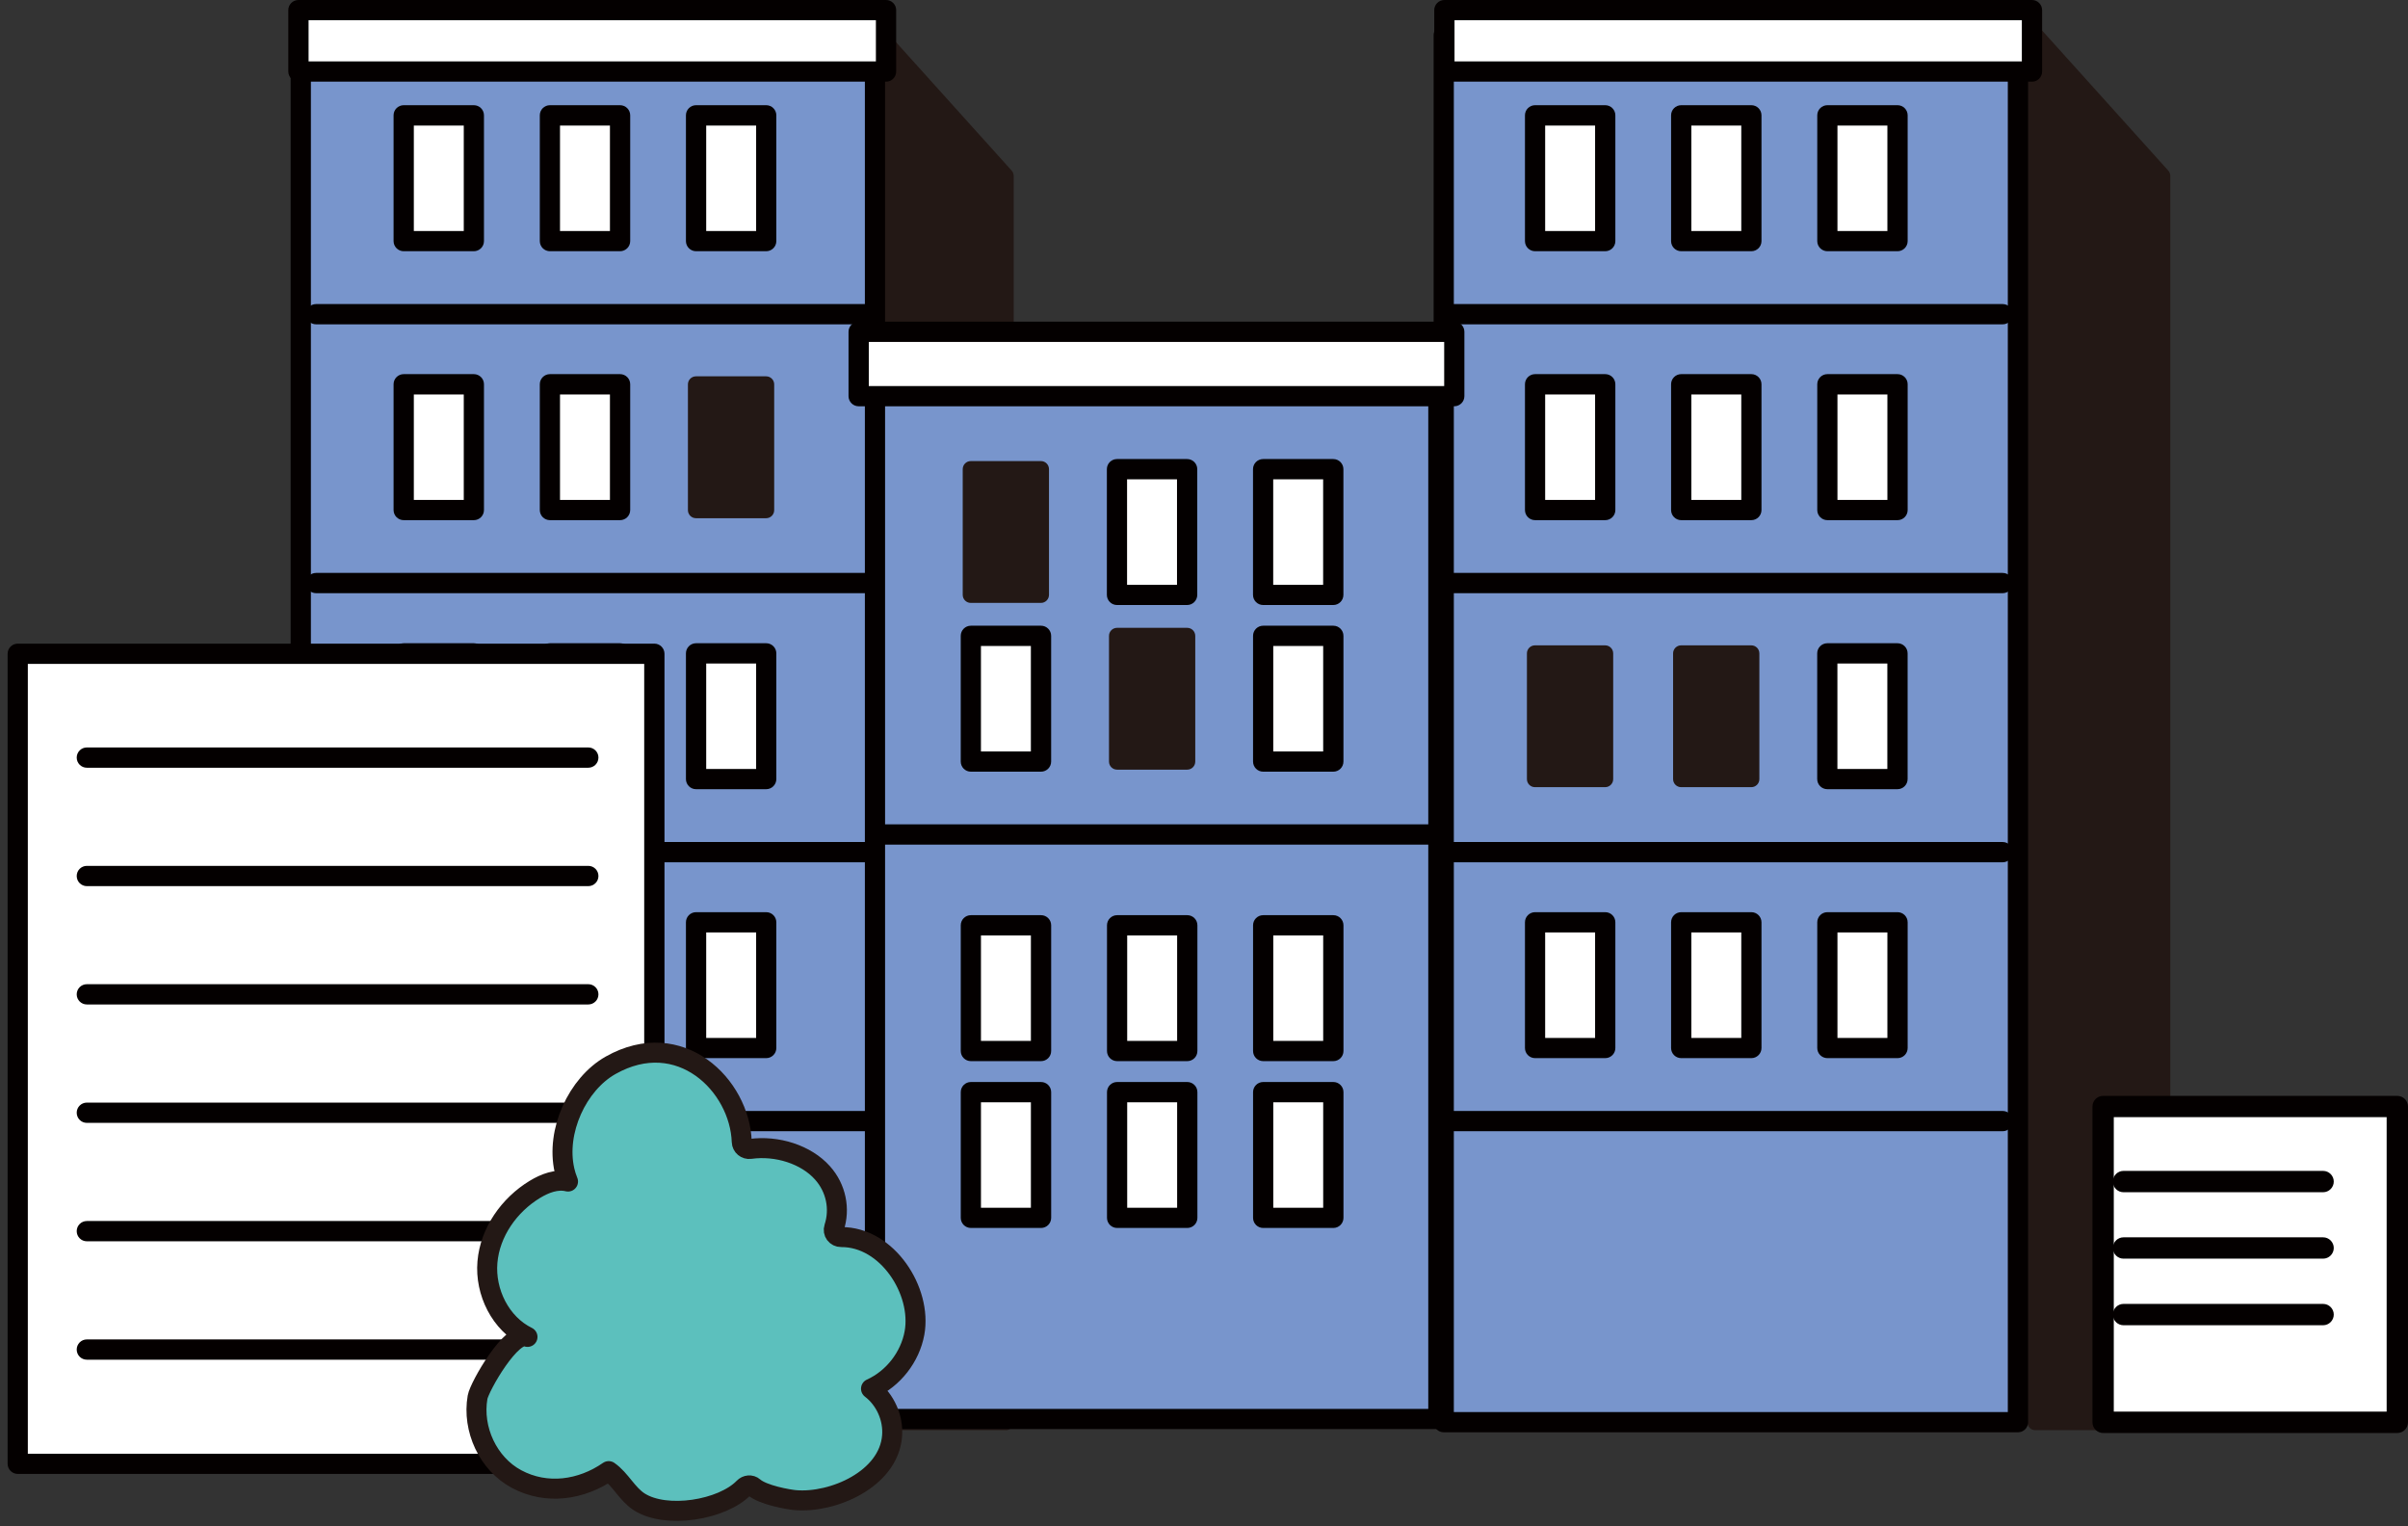 <svg width="232" height="147" viewBox="0 0 232 147" fill="none" xmlns="http://www.w3.org/2000/svg">
<rect x="0" y="0" width="232" height="147" fill="#333333" stroke="none"/>
<g clip-path="url(#clip0_451_73076)">
<path d="M196.1 136.986H208.322V16.947L196.1 3.375V136.986Z" fill="#231815"/>
<path d="M208.322 137.767H196.099C195.669 137.767 195.322 137.42 195.322 136.989V3.379C195.322 3.058 195.521 2.769 195.823 2.653C196.119 2.537 196.465 2.621 196.677 2.859L208.9 16.43C209.029 16.572 209.099 16.758 209.099 16.951V136.996C209.099 137.426 208.753 137.773 208.322 137.773V137.767ZM196.877 136.219H207.545V17.246L196.877 5.396V136.212V136.219Z" fill="#231815"/>
<path d="M84.672 136.986H96.888V16.947L84.672 3.375V136.986Z" fill="#231815"/>
<path d="M96.888 137.767H84.665C84.234 137.767 83.888 137.42 83.888 136.989V3.379C83.888 3.058 84.087 2.769 84.389 2.653C84.691 2.537 85.031 2.621 85.243 2.859L97.466 16.43C97.594 16.572 97.665 16.758 97.665 16.951V136.996C97.665 137.426 97.318 137.773 96.888 137.773V137.767ZM85.442 136.219H96.111V17.246L85.442 5.396V136.212V136.219Z" fill="#231815"/>
<path d="M139.092 137H194.419L194.419 3.389H139.092V137Z" fill="#7895CC"/>
<path d="M194.421 137.969H139.1C138.561 137.969 138.124 137.533 138.124 136.993V3.383C138.124 2.843 138.561 2.406 139.1 2.406H194.421C194.961 2.406 195.398 2.843 195.398 3.383V136.993C195.398 137.533 194.961 137.969 194.421 137.969ZM140.07 136.023H193.445V4.352H140.07V136.017V136.023Z" fill="#040000"/>
<path d="M83.259 136.695H138.587V34.455H83.259L83.259 136.695Z" fill="#7895CC"/>
<path d="M138.585 137.662H83.257C82.718 137.662 82.281 137.225 82.281 136.686V34.445C82.281 33.906 82.718 33.469 83.257 33.469H138.585C139.124 33.469 139.561 33.906 139.561 34.445V136.686C139.561 137.225 139.124 137.662 138.585 137.662ZM84.234 135.716H137.608V35.421H84.234V135.716Z" fill="#040000"/>
<path d="M28.978 137H84.306L84.306 3.389H28.978L28.978 137Z" fill="#7895CC"/>
<path d="M84.304 137.969H28.976C28.437 137.969 28 137.533 28 136.993V3.383C28 2.843 28.437 2.406 28.976 2.406H84.297C84.837 2.406 85.273 2.843 85.273 3.383V136.993C85.273 137.533 84.837 137.969 84.297 137.969H84.304ZM29.953 136.023H83.327V4.352H29.953V136.017V136.023Z" fill="#040000"/>
<path d="M82.729 38.164L140.112 38.164V31.966L82.729 31.966V38.164Z" fill="white"/>
<path d="M140.111 39.135H82.728C82.189 39.135 81.752 38.698 81.752 38.159V31.961C81.752 31.421 82.189 30.984 82.728 30.984H140.111C140.651 30.984 141.087 31.421 141.087 31.961V38.159C141.087 38.698 140.651 39.135 140.111 39.135ZM83.704 37.189H139.141V32.937H83.704V37.189Z" fill="#040000"/>
<path d="M139.161 6.891L195.773 6.891V0.975L139.161 0.975V6.891Z" fill="white"/>
<path d="M195.772 7.862H139.16C138.62 7.862 138.184 7.425 138.184 6.885V0.976C138.184 0.437 138.62 0 139.16 0H195.772C196.312 0 196.748 0.437 196.748 0.976V6.892C196.748 7.431 196.312 7.868 195.772 7.868V7.862ZM140.136 5.916H194.796V1.946H140.136V5.916Z" fill="#040000"/>
<path d="M28.761 6.891L85.373 6.891V0.975L28.761 0.975V6.891Z" fill="white"/>
<path d="M85.366 7.862H28.754C28.214 7.862 27.777 7.425 27.777 6.885V0.976C27.777 0.437 28.214 0 28.754 0H85.366C85.905 0 86.342 0.437 86.342 0.976V6.892C86.342 7.431 85.905 7.868 85.366 7.868V7.862ZM29.73 5.916H84.389V1.946H29.73V5.916Z" fill="#040000"/>
<path d="M121.694 57.305H128.451V45.197H121.694V57.305Z" fill="white"/>
<path d="M128.455 58.279H121.698C121.158 58.279 120.722 57.842 120.722 57.302V45.195C120.722 44.656 121.158 44.219 121.698 44.219H128.455C128.994 44.219 129.431 44.656 129.431 45.195V57.302C129.431 57.842 128.994 58.279 128.455 58.279ZM122.668 56.333H127.479V46.171H122.668V56.333Z" fill="#040000"/>
<path d="M107.614 57.305H114.371V45.197H107.614V57.305Z" fill="white"/>
<path d="M114.375 58.279H107.618C107.078 58.279 106.642 57.842 106.642 57.302V45.195C106.642 44.656 107.078 44.219 107.618 44.219H114.375C114.914 44.219 115.351 44.656 115.351 45.195V57.302C115.351 57.842 114.914 58.279 114.375 58.279ZM108.588 56.333H113.399V46.171H108.588V56.333Z" fill="#040000"/>
<path d="M93.53 57.297H100.287V45.19H93.53V57.297Z" fill="#231815"/>
<path d="M100.288 58.076H93.531C93.101 58.076 92.754 57.729 92.754 57.298V45.191C92.754 44.761 93.101 44.414 93.531 44.414H100.288C100.718 44.414 101.065 44.761 101.065 45.191V57.298C101.065 57.729 100.718 58.076 100.288 58.076ZM94.308 56.521H99.517V45.962H94.308V56.521Z" fill="#231815"/>
<path d="M121.698 73.367H128.455V61.254H121.698V73.367Z" fill="white"/>
<path d="M128.459 74.333H121.702C121.162 74.333 120.726 73.897 120.726 73.357V61.25C120.726 60.71 121.162 60.273 121.702 60.273H128.459C128.998 60.273 129.435 60.71 129.435 61.25V73.357C129.435 73.897 128.998 74.333 128.459 74.333ZM122.672 72.387H127.483V62.226H122.672V72.387Z" fill="#040000"/>
<path d="M107.623 73.359H114.38V61.246H107.623V73.359Z" fill="#231815"/>
<path d="M114.381 74.138H107.624C107.193 74.138 106.847 73.791 106.847 73.361V61.254C106.847 60.823 107.193 60.477 107.624 60.477H114.381C114.811 60.477 115.158 60.823 115.158 61.254V73.361C115.158 73.791 114.811 74.138 114.381 74.138ZM108.395 72.584H113.604V62.025H108.395V72.584Z" fill="#231815"/>
<path d="M93.536 73.367H100.293V61.254H93.536V73.367Z" fill="white"/>
<path d="M100.297 74.333H93.54C93 74.333 92.563 73.897 92.563 73.357V61.25C92.563 60.71 93 60.273 93.54 60.273H100.297C100.836 60.273 101.273 60.71 101.273 61.25V73.357C101.273 73.897 100.836 74.333 100.297 74.333ZM94.51 72.387H99.32V62.226H94.51V72.387Z" fill="#040000"/>
<path d="M121.7 101.25H128.457V89.143H121.7V101.25Z" fill="white"/>
<path d="M128.461 102.216H121.704C121.164 102.216 120.727 101.779 120.727 101.24V89.132C120.727 88.593 121.164 88.156 121.704 88.156H128.461C129 88.156 129.437 88.593 129.437 89.132V101.24C129.437 101.779 129 102.216 128.461 102.216ZM122.674 100.27H127.484V90.109H122.674V100.27Z" fill="#040000"/>
<path d="M107.627 101.25H114.384V89.143H107.627V101.25Z" fill="white"/>
<path d="M114.387 102.216H107.63C107.091 102.216 106.654 101.779 106.654 101.24V89.132C106.654 88.593 107.091 88.156 107.63 88.156H114.387C114.927 88.156 115.364 88.593 115.364 89.132V101.24C115.364 101.779 114.927 102.216 114.387 102.216ZM108.6 100.27H113.411V90.109H108.6V100.27Z" fill="#040000"/>
<path d="M93.538 101.25H100.295V89.143H93.538V101.25Z" fill="white"/>
<path d="M100.299 102.216H93.542C93.002 102.216 92.565 101.779 92.565 101.24V89.132C92.565 88.593 93.002 88.156 93.542 88.156H100.299C100.838 88.156 101.275 88.593 101.275 89.132V101.24C101.275 101.779 100.838 102.216 100.299 102.216ZM94.511 100.27H99.322V90.109H94.511V100.27Z" fill="#040000"/>
<path d="M121.7 117.312H128.457V105.205H121.7V117.312Z" fill="white"/>
<path d="M128.461 118.286H121.704C121.164 118.286 120.727 117.85 120.727 117.31V105.203C120.727 104.663 121.164 104.227 121.704 104.227H128.461C129 104.227 129.437 104.663 129.437 105.203V117.31C129.437 117.85 129 118.286 128.461 118.286ZM122.674 116.34H127.484V106.179H122.674V116.34Z" fill="#040000"/>
<path d="M107.627 117.312H114.384V105.205H107.627V117.312Z" fill="white"/>
<path d="M114.387 118.286H107.63C107.091 118.286 106.654 117.85 106.654 117.31V105.203C106.654 104.663 107.091 104.227 107.63 104.227H114.387C114.927 104.227 115.364 104.663 115.364 105.203V117.31C115.364 117.85 114.927 118.286 114.387 118.286ZM108.6 116.34H113.411V106.179H108.6V116.34Z" fill="#040000"/>
<path d="M93.538 117.312H100.295V105.205H93.538V117.312Z" fill="white"/>
<path d="M100.299 118.286H93.542C93.002 118.286 92.565 117.85 92.565 117.31V105.203C92.565 104.663 93.002 104.227 93.542 104.227H100.299C100.838 104.227 101.275 104.663 101.275 105.203V117.31C101.275 117.85 100.838 118.286 100.299 118.286ZM94.511 116.34H99.322V106.179H94.511V116.34Z" fill="#040000"/>
<path d="M138.602 81.359H85.092C84.553 81.359 84.116 80.922 84.116 80.382C84.116 79.843 84.553 79.406 85.092 79.406H138.602C139.142 79.406 139.578 79.843 139.578 80.382C139.578 80.922 139.142 81.359 138.602 81.359Z" fill="#040000"/>
<path d="M67.059 23.234H73.816V11.127H67.059V23.234Z" fill="white"/>
<path d="M73.82 24.199H67.063C66.523 24.199 66.087 23.762 66.087 23.223V11.109C66.087 10.57 66.523 10.133 67.063 10.133H73.82C74.359 10.133 74.796 10.57 74.796 11.109V23.223C74.796 23.762 74.359 24.199 73.82 24.199ZM68.039 22.253H72.85V12.092H68.039V22.253Z" fill="#040000"/>
<path d="M52.98 23.234H59.737V11.127H52.98V23.234Z" fill="white"/>
<path d="M59.741 24.199H52.984C52.444 24.199 52.008 23.762 52.008 23.223V11.109C52.008 10.57 52.444 10.133 52.984 10.133H59.741C60.28 10.133 60.717 10.57 60.717 11.109V23.223C60.717 23.762 60.28 24.199 59.741 24.199ZM53.954 22.253H58.765V12.092H53.954V22.253Z" fill="#040000"/>
<path d="M38.892 23.234H45.649V11.127H38.892V23.234Z" fill="white"/>
<path d="M45.652 24.199H38.895C38.356 24.199 37.919 23.762 37.919 23.223V11.109C37.919 10.57 38.356 10.133 38.895 10.133H45.652C46.192 10.133 46.628 10.57 46.628 11.109V23.223C46.628 23.762 46.192 24.199 45.652 24.199ZM39.871 22.253H44.682V12.092H39.871V22.253Z" fill="#040000"/>
<path d="M83.961 31.242H30.452C29.912 31.242 29.475 30.805 29.475 30.265C29.475 29.726 29.912 29.289 30.452 29.289H83.961C84.501 29.289 84.938 29.726 84.938 30.265C84.938 30.805 84.501 31.242 83.961 31.242Z" fill="#040000"/>
<path d="M67.054 49.141H73.811V37.027H67.054V49.141Z" fill="#231815"/>
<path d="M73.812 49.918H67.055C66.625 49.918 66.278 49.571 66.278 49.141V37.027C66.278 36.597 66.625 36.25 67.055 36.25H73.812C74.243 36.25 74.59 36.597 74.59 37.027V49.141C74.59 49.571 74.243 49.918 73.812 49.918ZM67.833 48.364H73.042V37.804H67.833V48.364Z" fill="#231815"/>
<path d="M52.98 49.141H59.737V37.027H52.98V49.141Z" fill="white"/>
<path d="M59.741 50.105H52.984C52.444 50.105 52.008 49.669 52.008 49.129V37.015C52.008 36.476 52.444 36.039 52.984 36.039H59.741C60.28 36.039 60.717 36.476 60.717 37.015V49.129C60.717 49.669 60.28 50.105 59.741 50.105ZM53.954 48.159H58.765V37.998H53.954V48.159Z" fill="#040000"/>
<path d="M38.892 49.141H45.649V37.027H38.892V49.141Z" fill="white"/>
<path d="M45.652 50.105H38.895C38.356 50.105 37.919 49.669 37.919 49.129V37.015C37.919 36.476 38.356 36.039 38.895 36.039H45.652C46.192 36.039 46.628 36.476 46.628 37.015V49.129C46.628 49.669 46.192 50.105 45.652 50.105ZM39.871 48.159H44.682V37.998H39.871V48.159Z" fill="#040000"/>
<path d="M83.961 57.14H30.452C29.912 57.14 29.475 56.703 29.475 56.164C29.475 55.624 29.912 55.188 30.452 55.188H83.961C84.501 55.188 84.938 55.624 84.938 56.164C84.938 56.703 84.501 57.14 83.961 57.14Z" fill="#040000"/>
<path d="M67.059 75.055H73.816V62.947H67.059V75.055Z" fill="white"/>
<path d="M73.82 76.021H67.063C66.523 76.021 66.087 75.584 66.087 75.044V62.937C66.087 62.398 66.523 61.961 67.063 61.961H73.82C74.359 61.961 74.796 62.398 74.796 62.937V75.044C74.796 75.584 74.359 76.021 73.82 76.021ZM68.039 74.075H72.85V63.913H68.039V74.075Z" fill="#040000"/>
<path d="M52.98 75.055H59.737V62.947H52.98V75.055Z" fill="white"/>
<path d="M59.741 76.021H52.984C52.444 76.021 52.008 75.584 52.008 75.044V62.937C52.008 62.398 52.444 61.961 52.984 61.961H59.741C60.28 61.961 60.717 62.398 60.717 62.937V75.044C60.717 75.584 60.28 76.021 59.741 76.021ZM53.954 74.075H58.765V63.913H53.954V74.075Z" fill="#040000"/>
<path d="M38.892 75.055H45.649V62.947H38.892V75.055Z" fill="white"/>
<path d="M45.652 76.021H38.895C38.356 76.021 37.919 75.584 37.919 75.044V62.937C37.919 62.398 38.356 61.961 38.895 61.961H45.652C46.192 61.961 46.628 62.398 46.628 62.937V75.044C46.628 75.584 46.192 76.021 45.652 76.021ZM39.871 74.075H44.682V63.913H39.871V74.075Z" fill="#040000"/>
<path d="M83.961 83.062H30.452C29.912 83.062 29.475 82.625 29.475 82.086C29.475 81.546 29.912 81.109 30.452 81.109H83.961C84.501 81.109 84.938 81.546 84.938 82.086C84.938 82.625 84.501 83.062 83.961 83.062Z" fill="#040000"/>
<path d="M67.059 100.961H73.816V88.854H67.059V100.961Z" fill="white"/>
<path d="M73.82 101.927H67.063C66.523 101.927 66.087 101.49 66.087 100.951V88.844C66.087 88.304 66.523 87.867 67.063 87.867H73.82C74.359 87.867 74.796 88.304 74.796 88.844V100.951C74.796 101.49 74.359 101.927 73.82 101.927ZM68.039 99.981H72.85V89.82H68.039V99.981Z" fill="#040000"/>
<path d="M52.98 100.961H59.737V88.854H52.98V100.961Z" fill="white"/>
<path d="M59.741 101.927H52.984C52.444 101.927 52.008 101.49 52.008 100.951V88.844C52.008 88.304 52.444 87.867 52.984 87.867H59.741C60.28 87.867 60.717 88.304 60.717 88.844V100.951C60.717 101.49 60.28 101.927 59.741 101.927ZM53.954 99.981H58.765V89.82H53.954V99.981Z" fill="#040000"/>
<path d="M38.892 100.961H45.649V88.854H38.892V100.961Z" fill="white"/>
<path d="M45.652 101.927H38.895C38.356 101.927 37.919 101.49 37.919 100.951V88.844C37.919 88.304 38.356 87.867 38.895 87.867H45.652C46.192 87.867 46.628 88.304 46.628 88.844V100.951C46.628 101.49 46.192 101.927 45.652 101.927ZM39.871 99.981H44.682V89.82H39.871V99.981Z" fill="#040000"/>
<path d="M83.961 108.968H30.452C29.912 108.968 29.475 108.531 29.475 107.992C29.475 107.452 29.912 107.016 30.452 107.016H83.961C84.501 107.016 84.938 107.452 84.938 107.992C84.938 108.531 84.501 108.968 83.961 108.968Z" fill="#040000"/>
<path d="M176.058 23.234H182.815V11.127H176.058V23.234Z" fill="white"/>
<path d="M182.818 24.199H176.061C175.522 24.199 175.085 23.762 175.085 23.223V11.109C175.085 10.57 175.522 10.133 176.061 10.133H182.818C183.358 10.133 183.794 10.57 183.794 11.109V23.223C183.794 23.762 183.358 24.199 182.818 24.199ZM177.031 22.253H181.842V12.092H177.031V22.253Z" fill="#040000"/>
<path d="M161.975 23.234H168.732V11.127H161.975V23.234Z" fill="white"/>
<path d="M168.735 24.199H161.978C161.439 24.199 161.002 23.762 161.002 23.223V11.109C161.002 10.57 161.439 10.133 161.978 10.133H168.735C169.275 10.133 169.711 10.57 169.711 11.109V23.223C169.711 23.762 169.275 24.199 168.735 24.199ZM162.954 22.253H167.765V12.092H162.954V22.253Z" fill="#040000"/>
<path d="M147.896 23.234H154.652V11.127H147.896V23.234Z" fill="white"/>
<path d="M154.656 24.199H147.899C147.36 24.199 146.923 23.762 146.923 23.223V11.109C146.923 10.57 147.36 10.133 147.899 10.133H154.656C155.196 10.133 155.632 10.57 155.632 11.109V23.223C155.632 23.762 155.196 24.199 154.656 24.199ZM148.869 22.253H153.68V12.092H148.869V22.253Z" fill="#040000"/>
<path d="M192.948 31.242H139.438C138.899 31.242 138.462 30.805 138.462 30.265C138.462 29.726 138.899 29.289 139.438 29.289H192.948C193.487 29.289 193.924 29.726 193.924 30.265C193.924 30.805 193.487 31.242 192.948 31.242Z" fill="#040000"/>
<path d="M176.058 49.141H182.815V37.027H176.058V49.141Z" fill="white"/>
<path d="M182.818 50.105H176.061C175.522 50.105 175.085 49.669 175.085 49.129V37.015C175.085 36.476 175.522 36.039 176.061 36.039H182.818C183.358 36.039 183.794 36.476 183.794 37.015V49.129C183.794 49.669 183.358 50.105 182.818 50.105ZM177.031 48.159H181.842V37.998H177.031V48.159Z" fill="#040000"/>
<path d="M161.975 49.141H168.732V37.027H161.975V49.141Z" fill="white"/>
<path d="M168.735 50.105H161.978C161.439 50.105 161.002 49.669 161.002 49.129V37.015C161.002 36.476 161.439 36.039 161.978 36.039H168.735C169.275 36.039 169.711 36.476 169.711 37.015V49.129C169.711 49.669 169.275 50.105 168.735 50.105ZM162.954 48.159H167.765V37.998H162.954V48.159Z" fill="#040000"/>
<path d="M147.896 49.141H154.652V37.027H147.896V49.141Z" fill="white"/>
<path d="M154.656 50.105H147.899C147.36 50.105 146.923 49.669 146.923 49.129V37.015C146.923 36.476 147.36 36.039 147.899 36.039H154.656C155.196 36.039 155.632 36.476 155.632 37.015V49.129C155.632 49.669 155.196 50.105 154.656 50.105ZM148.869 48.159H153.68V37.998H148.869V48.159Z" fill="#040000"/>
<path d="M192.948 57.14H139.438C138.899 57.14 138.462 56.703 138.462 56.164C138.462 55.624 138.899 55.188 139.438 55.188H192.948C193.487 55.188 193.924 55.624 193.924 56.164C193.924 56.703 193.487 57.14 192.948 57.14Z" fill="#040000"/>
<path d="M176.053 75.055H182.81V62.947H176.053V75.055Z" fill="white"/>
<path d="M182.813 76.021H176.056C175.517 76.021 175.08 75.584 175.08 75.044V62.937C175.08 62.398 175.517 61.961 176.056 61.961H182.813C183.353 61.961 183.79 62.398 183.79 62.937V75.044C183.79 75.584 183.353 76.021 182.813 76.021ZM177.026 74.075H181.837V63.913H177.026V74.075Z" fill="#040000"/>
<path d="M161.971 75.047H168.728V62.94H161.971V75.047Z" fill="#231815"/>
<path d="M168.729 75.826H161.972C161.542 75.826 161.195 75.479 161.195 75.049V62.941C161.195 62.511 161.542 62.164 161.972 62.164H168.729C169.16 62.164 169.507 62.511 169.507 62.941V75.049C169.507 75.479 169.16 75.826 168.729 75.826ZM162.75 74.271H167.959V63.712H162.75V74.271Z" fill="#231815"/>
<path d="M147.888 75.047H154.645V62.94H147.888V75.047Z" fill="#231815"/>
<path d="M154.646 75.826H147.889C147.459 75.826 147.112 75.479 147.112 75.049V62.941C147.112 62.511 147.459 62.164 147.889 62.164H154.646C155.077 62.164 155.424 62.511 155.424 62.941V75.049C155.424 75.479 155.077 75.826 154.646 75.826ZM148.66 74.271H153.869V63.712H148.66V74.271Z" fill="#231815"/>
<path d="M192.948 83.062H139.438C138.899 83.062 138.462 82.625 138.462 82.086C138.462 81.546 138.899 81.109 139.438 81.109H192.948C193.487 81.109 193.924 81.546 193.924 82.086C193.924 82.625 193.487 83.062 192.948 83.062Z" fill="#040000"/>
<path d="M176.058 100.961H182.815V88.854H176.058V100.961Z" fill="white"/>
<path d="M182.818 101.927H176.061C175.522 101.927 175.085 101.49 175.085 100.951V88.844C175.085 88.304 175.522 87.867 176.061 87.867H182.818C183.358 87.867 183.794 88.304 183.794 88.844V100.951C183.794 101.49 183.358 101.927 182.818 101.927ZM177.031 99.981H181.842V89.82H177.031V99.981Z" fill="#040000"/>
<path d="M161.975 100.961H168.732V88.854H161.975V100.961Z" fill="white"/>
<path d="M168.735 101.927H161.978C161.439 101.927 161.002 101.49 161.002 100.951V88.844C161.002 88.304 161.439 87.867 161.978 87.867H168.735C169.275 87.867 169.711 88.304 169.711 88.844V100.951C169.711 101.49 169.275 101.927 168.735 101.927ZM162.954 99.981H167.765V89.82H162.954V99.981Z" fill="#040000"/>
<path d="M147.896 100.961H154.652V88.854H147.896V100.961Z" fill="white"/>
<path d="M154.656 101.927H147.899C147.36 101.927 146.923 101.49 146.923 100.951V88.844C146.923 88.304 147.36 87.867 147.899 87.867H154.656C155.196 87.867 155.632 88.304 155.632 88.844V100.951C155.632 101.49 155.196 101.927 154.656 101.927ZM148.869 99.981H153.68V89.82H148.869V99.981Z" fill="#040000"/>
<path d="M192.948 108.968H139.438C138.899 108.968 138.462 108.531 138.462 107.992C138.462 107.452 138.899 107.016 139.438 107.016H192.948C193.487 107.016 193.924 107.452 193.924 107.992C193.924 108.531 193.487 108.968 192.948 108.968Z" fill="#040000"/>
<path d="M1.704 141.008H63.037L63.037 62.982L1.704 62.982L1.704 141.008Z" fill="white"/>
<path d="M63.044 141.979H1.711C1.171 141.979 0.734 141.542 0.734 141.003V62.976C0.734 62.437 1.171 62 1.711 62H63.044C63.583 62 64.02 62.437 64.02 62.976V141.003C64.02 141.542 63.583 141.979 63.044 141.979ZM2.681 140.033H62.067V63.953H2.681V140.033Z" fill="#040000"/>
<path d="M56.681 73.953H8.367C7.827 73.953 7.391 73.516 7.391 72.976C7.391 72.437 7.827 72 8.367 72H56.681C57.22 72 57.657 72.437 57.657 72.976C57.657 73.516 57.22 73.953 56.681 73.953Z" fill="#040000"/>
<path d="M56.681 85.359H8.367C7.827 85.359 7.391 84.922 7.391 84.382C7.391 83.843 7.827 83.406 8.367 83.406H56.681C57.22 83.406 57.657 83.843 57.657 84.382C57.657 84.922 57.22 85.359 56.681 85.359Z" fill="#040000"/>
<path d="M56.681 96.757H8.367C7.827 96.757 7.391 96.32 7.391 95.781C7.391 95.241 7.827 94.805 8.367 94.805H56.681C57.22 94.805 57.657 95.241 57.657 95.781C57.657 96.32 57.22 96.757 56.681 96.757Z" fill="#040000"/>
<path d="M56.681 108.164H8.367C7.827 108.164 7.391 107.727 7.391 107.187C7.391 106.648 7.827 106.211 8.367 106.211H56.681C57.22 106.211 57.657 106.648 57.657 107.187C57.657 107.727 57.22 108.164 56.681 108.164Z" fill="#040000"/>
<path d="M56.681 119.57H8.367C7.827 119.57 7.391 119.133 7.391 118.593C7.391 118.054 7.827 117.617 8.367 117.617H56.681C57.22 117.617 57.657 118.054 57.657 118.593C57.657 119.133 57.22 119.57 56.681 119.57Z" fill="#040000"/>
<path d="M56.681 130.976H8.367C7.827 130.976 7.391 130.539 7.391 130C7.391 129.46 7.827 129.023 8.367 129.023H56.681C57.22 129.023 57.657 129.46 57.657 130C57.657 130.539 57.22 130.976 56.681 130.976Z" fill="#040000"/>
<path d="M54.386 112.729C53.531 108.997 55.619 104.424 58.837 102.613C65.51 98.855 71.278 104.527 71.464 109.986C71.477 110.416 71.856 110.731 72.28 110.673C74.862 110.314 77.669 111.213 79.242 112.979C80.566 114.456 80.951 116.467 80.366 118.246C80.212 118.708 80.553 119.171 81.047 119.164C85.492 119.132 88.845 124.367 88.106 128.407C87.682 130.726 86.064 132.8 83.918 133.77C85.299 134.824 86.089 136.603 85.948 138.331C85.62 142.48 80.257 144.818 76.615 144.503C76.018 144.452 73.507 144.028 72.62 143.244C72.344 143 71.92 143.045 71.663 143.315C69.582 145.46 64.187 146.327 61.599 144.677C60.417 143.925 59.794 142.512 58.644 141.709C56.023 143.527 52.664 144.028 49.767 142.473C47.018 141.003 45.477 137.656 46.01 134.592C46.183 133.584 49.331 128.054 50.821 128.78C48.219 127.508 46.717 124.463 46.961 121.58C47.205 118.696 49.054 116.075 51.527 114.572C52.491 113.988 53.634 113.544 54.726 113.814C54.585 113.467 54.469 113.108 54.386 112.735V112.729Z" fill="#5CC0BD" stroke="#231815" stroke-width="1.927" stroke-linecap="round" stroke-linejoin="round"/>
<path d="M65.22 145.822C63.768 145.822 62.4 145.533 61.437 144.923C60.782 144.505 60.293 143.908 59.825 143.33C59.439 142.861 59.079 142.418 58.636 142.065C55.772 143.972 52.419 144.216 49.625 142.726C46.792 141.21 45.148 137.761 45.713 134.53C45.874 133.618 48.154 129.463 49.882 128.576C49.882 128.576 49.882 128.576 49.888 128.576C47.717 127.099 46.42 124.337 46.664 121.543C46.908 118.698 48.719 115.923 51.378 114.304C52.432 113.662 53.401 113.373 54.275 113.431C54.211 113.225 54.147 113.013 54.102 112.795C53.222 108.954 55.283 104.272 58.694 102.358C61.507 100.778 64.455 100.694 67.005 102.126C69.748 103.668 71.662 106.822 71.771 109.982C71.771 110.104 71.829 110.213 71.919 110.29C72.009 110.367 72.124 110.399 72.246 110.38C74.944 110.001 77.854 110.964 79.472 112.782C80.828 114.298 81.284 116.43 80.661 118.338C80.622 118.467 80.641 118.595 80.712 118.698C80.789 118.801 80.885 118.865 81.052 118.865H81.091C83.031 118.865 84.893 119.815 86.338 121.537C88.021 123.541 88.818 126.193 88.4 128.461C87.983 130.734 86.493 132.758 84.457 133.837C85.683 134.967 86.377 136.695 86.242 138.352C86.12 139.868 85.343 141.274 83.994 142.418C82.054 144.056 79.074 145.013 76.582 144.794C76.094 144.749 73.422 144.351 72.413 143.458C72.266 143.33 72.022 143.356 71.868 143.51C70.442 144.974 67.699 145.816 65.207 145.816L65.22 145.822ZM58.643 141.403C58.7 141.403 58.765 141.422 58.816 141.454C59.401 141.865 59.85 142.418 60.287 142.951C60.749 143.516 61.186 144.049 61.758 144.415C64.141 145.931 69.388 145.212 71.45 143.099C71.829 142.707 72.433 142.668 72.818 143.015C73.57 143.677 75.863 144.133 76.646 144.203C78.959 144.409 81.823 143.484 83.622 141.962C84.848 140.928 85.549 139.662 85.658 138.307C85.786 136.682 85.035 134.999 83.744 134.01C83.66 133.946 83.615 133.843 83.628 133.74C83.641 133.638 83.705 133.548 83.801 133.503C85.87 132.565 87.411 130.593 87.822 128.358C88.201 126.296 87.443 123.772 85.889 121.928C84.553 120.342 82.857 119.468 81.097 119.468C81.085 119.468 81.065 119.468 81.052 119.468C80.725 119.468 80.423 119.321 80.23 119.057C80.038 118.794 79.986 118.467 80.089 118.158C80.648 116.45 80.237 114.542 79.023 113.187C77.526 111.517 74.835 110.624 72.324 110.984C72.034 111.022 71.746 110.939 71.527 110.759C71.309 110.573 71.174 110.303 71.167 110.014C71.065 107.059 69.273 104.105 66.71 102.66C64.353 101.336 61.61 101.414 58.983 102.891C55.842 104.657 53.87 109.14 54.68 112.679C54.763 113.033 54.872 113.38 55.001 113.707C55.046 113.81 55.026 113.932 54.95 114.015C54.872 114.099 54.763 114.137 54.648 114.112C53.806 113.906 52.804 114.144 51.68 114.831C49.182 116.353 47.486 118.948 47.255 121.614C47.004 124.491 48.52 127.33 50.948 128.518C51.096 128.589 51.16 128.769 51.083 128.917C51.012 129.064 50.826 129.129 50.685 129.052C50.55 128.987 50.37 129.013 50.151 129.129C48.674 129.88 46.439 133.869 46.304 134.646C45.784 137.633 47.3 140.818 49.907 142.212C52.554 143.632 55.759 143.349 58.476 141.467C58.527 141.435 58.585 141.416 58.649 141.416L58.643 141.403Z" fill="#231815"/>
<path d="M202.628 137.008H230.973V106.589H202.628V137.008Z" fill="white"/>
<path d="M230.971 138.037H202.626C202.061 138.037 201.599 137.575 201.599 137.009V106.59C201.599 106.025 202.061 105.562 202.626 105.562H230.971C231.536 105.562 231.999 106.025 231.999 106.59V137.009C231.999 137.575 231.536 138.037 230.971 138.037ZM203.654 135.975H229.943V107.611H203.654V135.975Z" fill="#040000"/>
<path d="M223.821 114.844H204.59C204.025 114.844 203.563 114.382 203.563 113.817C203.563 113.252 204.025 112.789 204.59 112.789H223.821C224.386 112.789 224.848 113.252 224.848 113.817C224.848 114.382 224.386 114.844 223.821 114.844Z" fill="#040000"/>
<path d="M223.821 121.243H204.59C204.025 121.243 203.563 120.78 203.563 120.215C203.563 119.65 204.025 119.188 204.59 119.188H223.821C224.386 119.188 224.848 119.65 224.848 120.215C224.848 120.78 224.386 121.243 223.821 121.243Z" fill="#040000"/>
<path d="M223.821 127.657H204.59C204.025 127.657 203.563 127.194 203.563 126.629C203.563 126.064 204.025 125.602 204.59 125.602H223.821C224.386 125.602 224.848 126.064 224.848 126.629C224.848 127.194 224.386 127.657 223.821 127.657Z" fill="#040000"/>
</g>
<defs>
<clipPath id="clip0_451_73076">
<rect width="231.265" height="146.482" fill="white" transform="translate(0.734)"/>
</clipPath>
</defs>
</svg>
